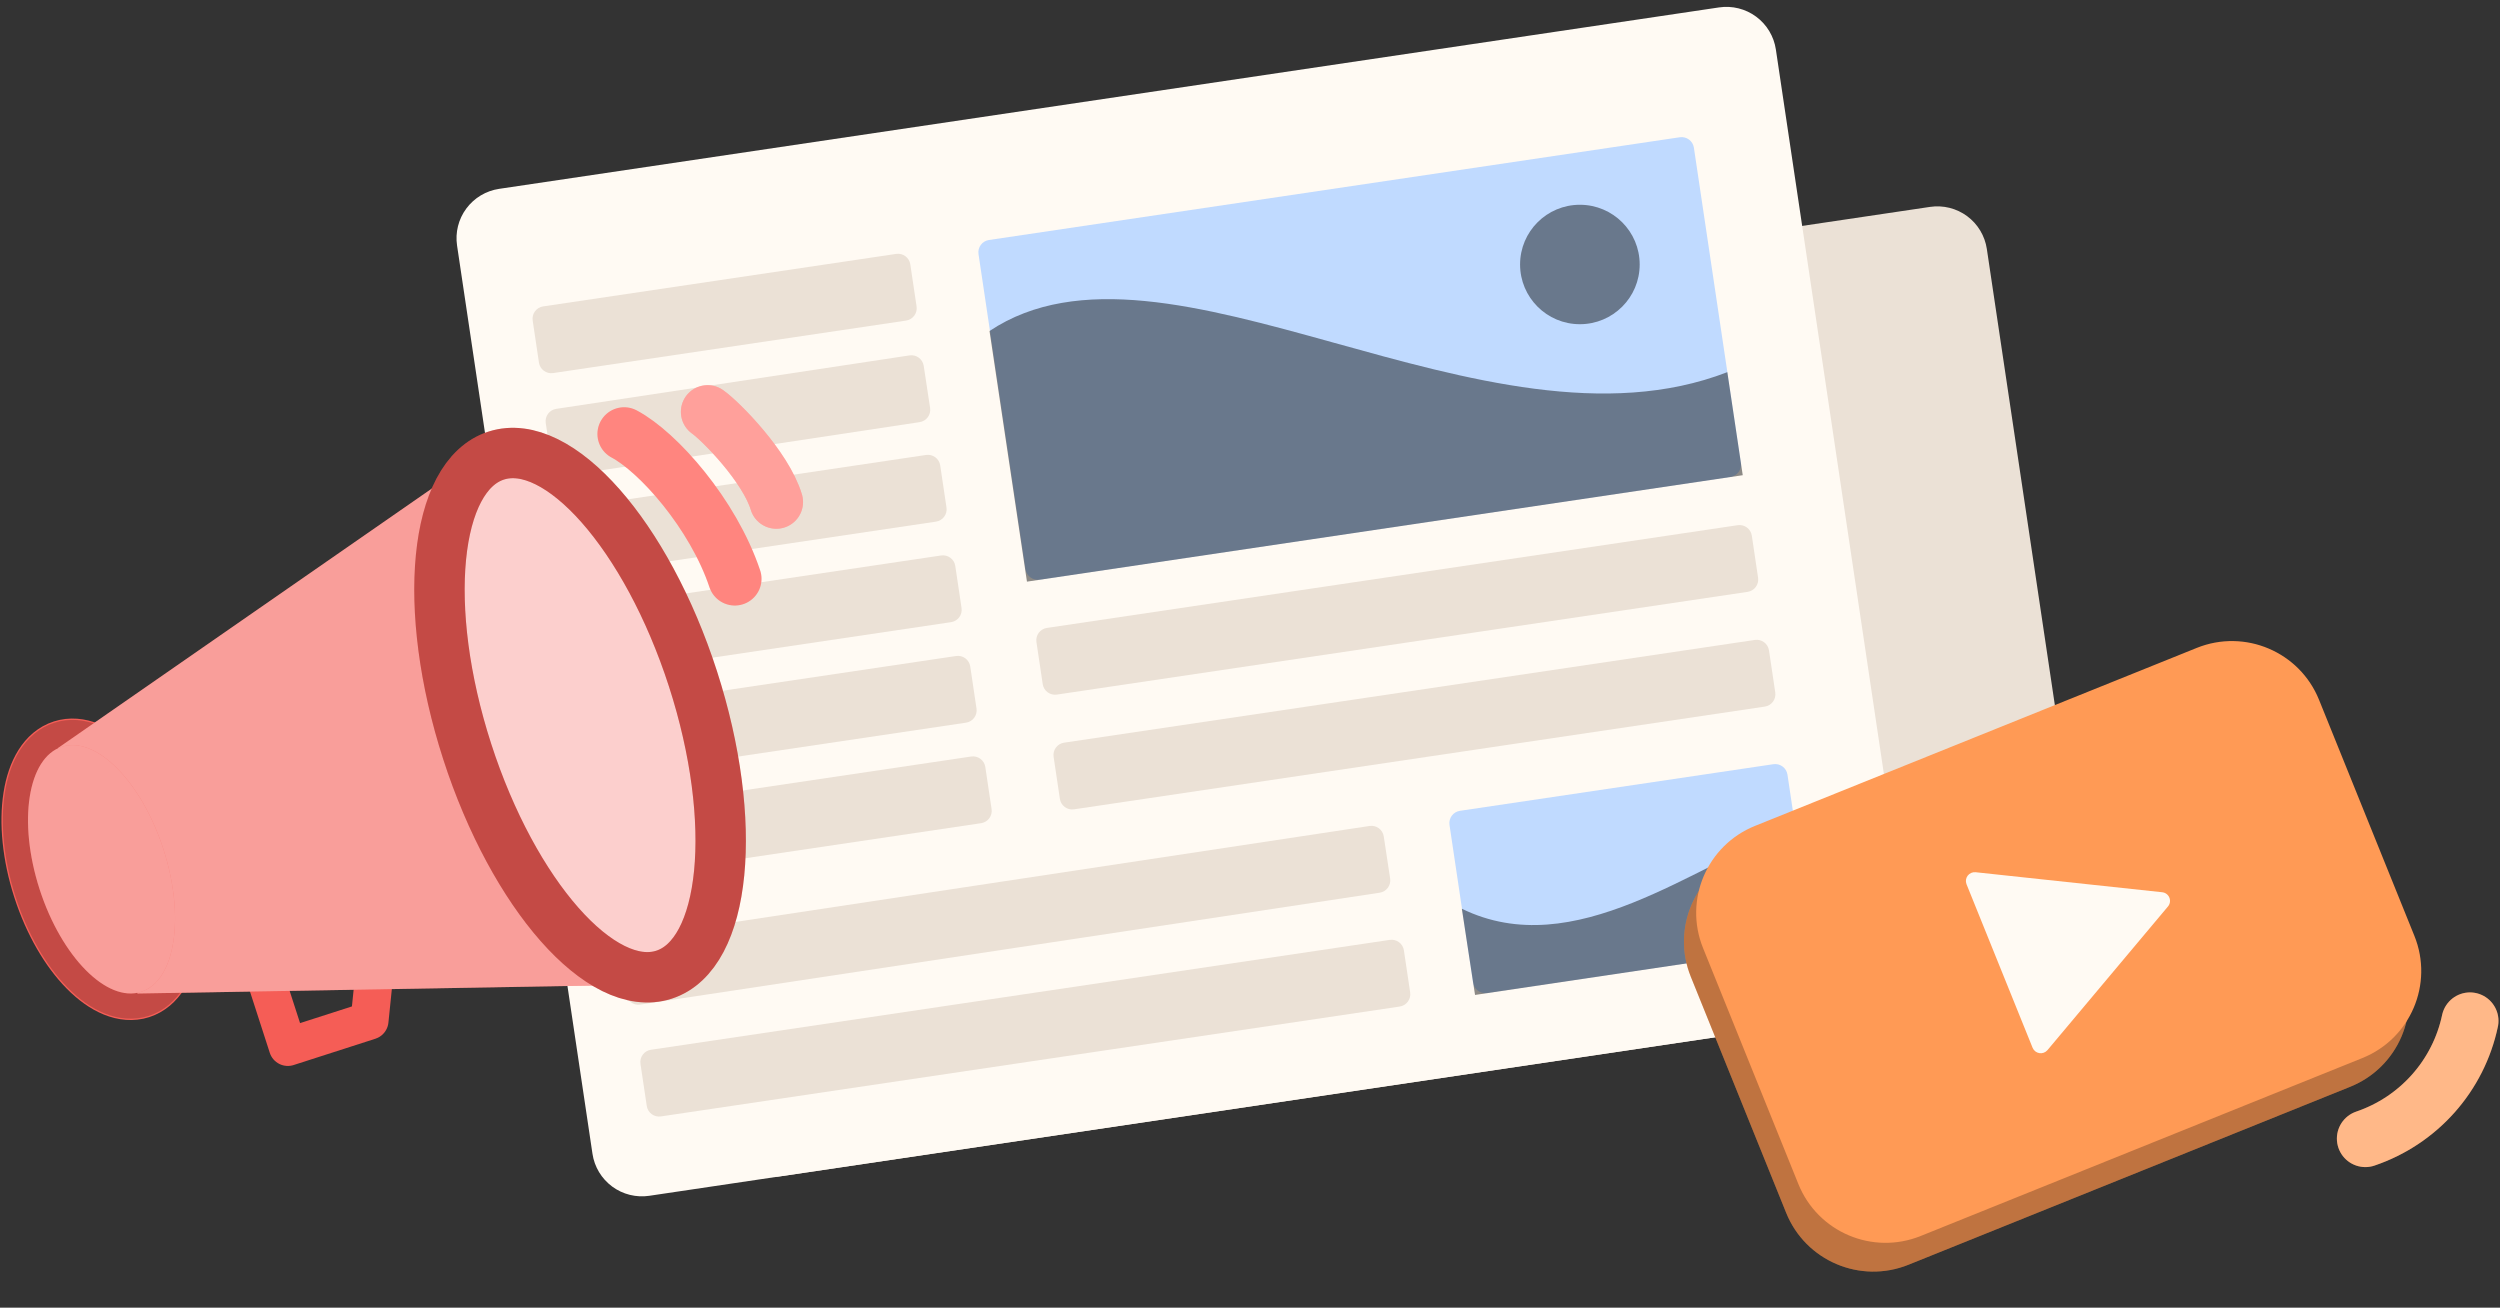 <svg width="195" height="102" viewBox="0 0 195 102" fill="none" xmlns="http://www.w3.org/2000/svg">
<rect x="0" y="0" width="195" height="102" fill="#333333" stroke="none"/>
<path d="M153.807 77.932L60.549 91.801L51.464 30.873L150.541 16.138C151.564 15.986 152.606 16.246 153.437 16.86C154.268 17.475 154.82 18.395 154.973 19.416L162.047 66.862C162.236 68.13 162.173 69.422 161.861 70.665C161.549 71.908 160.994 73.078 160.228 74.106C159.463 75.134 158.501 76.002 157.399 76.658C156.297 77.315 155.076 77.748 153.807 77.932V77.932Z" fill="#EBE1D6"/>
<path d="M149.688 78.543L50.645 93.272C49.622 93.424 48.58 93.165 47.749 92.55C46.918 91.935 46.365 91.016 46.213 89.994L35.651 19.155C35.498 18.134 35.758 17.094 36.374 16.264C36.99 15.434 37.91 14.882 38.933 14.73L134.085 0.579C135.108 0.426 136.15 0.686 136.981 1.301C137.812 1.916 138.364 2.835 138.517 3.857L149.654 78.547L149.688 78.543Z" fill="#FFFAF3"/>
<path d="M149.256 75.693C149.497 77.272 151.962 78.121 152.554 78.121L149.737 78.541C149.36 78.598 148.975 78.58 148.604 78.488C148.234 78.396 147.885 78.231 147.579 78.004C147.272 77.777 147.013 77.491 146.818 77.164C146.622 76.837 146.493 76.474 146.439 76.097L149.256 75.693Z" fill="#FFFAF3"/>
<path d="M81.092 45.216L134.972 37.203C135.502 37.124 135.868 36.631 135.789 36.102L132.124 11.522C132.045 10.992 131.551 10.627 131.021 10.706L77.141 18.719C76.611 18.798 76.245 19.291 76.324 19.82L79.989 44.401C80.068 44.93 80.562 45.295 81.092 45.216Z" fill="#C0DAFF"/>
<path d="M115.997 77.455L140.439 73.82C140.969 73.741 141.335 73.248 141.256 72.718L139.423 60.424C139.344 59.894 138.85 59.529 138.32 59.608L113.878 63.243C113.348 63.322 112.982 63.815 113.061 64.344L114.894 76.639C114.973 77.168 115.467 77.534 115.997 77.455Z" fill="#C0DAFF"/>
<path d="M82.435 54.178L136.314 46.165C136.845 46.086 137.21 45.593 137.131 45.064L136.642 41.781C136.563 41.251 136.069 40.886 135.539 40.965L81.659 48.978C81.129 49.057 80.763 49.55 80.842 50.079L81.332 53.362C81.411 53.892 81.904 54.257 82.435 54.178Z" fill="#EBE1D6"/>
<path d="M83.774 63.128L137.654 55.115C138.184 55.036 138.55 54.543 138.471 54.014L137.981 50.73C137.902 50.201 137.408 49.836 136.878 49.915L82.999 57.928C82.468 58.007 82.103 58.5 82.181 59.029L82.671 62.312C82.75 62.842 83.244 63.207 83.774 63.128Z" fill="#EBE1D6"/>
<path d="M49.937 78.359L107.616 69.631C108.147 69.55 108.512 69.056 108.431 68.526L107.933 65.24C107.853 64.71 107.357 64.345 106.826 64.426L49.147 73.154C48.617 73.234 48.252 73.729 48.332 74.258L48.831 77.545C48.911 78.075 49.406 78.439 49.937 78.359Z" fill="#EBE1D6"/>
<path d="M51.55 87.081L109.176 78.511C109.706 78.432 110.072 77.939 109.993 77.41L109.504 74.126C109.425 73.597 108.931 73.232 108.401 73.311L50.774 81.881C50.244 81.96 49.878 82.453 49.957 82.982L50.447 86.265C50.526 86.795 51.02 87.16 51.55 87.081Z" fill="#EBE1D6"/>
<path d="M43.141 29.1L70.676 25.005C71.206 24.926 71.572 24.433 71.493 23.903L71.004 20.62C70.925 20.091 70.431 19.726 69.901 19.804L42.366 23.899C41.836 23.978 41.47 24.471 41.549 25.001L42.038 28.284C42.117 28.813 42.611 29.178 43.141 29.1Z" fill="#EBE1D6"/>
<path d="M44.173 37.096L71.733 32.926C72.263 32.846 72.629 32.351 72.548 31.821L72.05 28.535C71.969 28.005 71.474 27.641 70.943 27.721L43.383 31.891C42.853 31.972 42.488 32.466 42.568 32.996L43.066 36.282C43.147 36.812 43.642 37.177 44.173 37.096Z" fill="#EBE1D6"/>
<path d="M45.474 44.782L73.009 40.687C73.539 40.608 73.905 40.115 73.826 39.586L73.337 36.303C73.258 35.773 72.764 35.408 72.234 35.487L44.699 39.582C44.169 39.661 43.803 40.154 43.882 40.683L44.372 43.966C44.45 44.496 44.944 44.861 45.474 44.782Z" fill="#EBE1D6"/>
<path d="M46.65 52.623L74.184 48.528C74.714 48.449 75.08 47.956 75.001 47.426L74.512 44.143C74.433 43.614 73.939 43.248 73.409 43.327L45.874 47.422C45.344 47.501 44.978 47.994 45.057 48.524L45.547 51.807C45.626 52.336 46.119 52.701 46.65 52.623Z" fill="#EBE1D6"/>
<path d="M47.816 60.463L75.351 56.368C75.881 56.289 76.247 55.796 76.168 55.267L75.679 51.984C75.6 51.455 75.106 51.089 74.576 51.168L47.041 55.263C46.511 55.342 46.145 55.835 46.224 56.364L46.714 59.648C46.792 60.177 47.286 60.542 47.816 60.463Z" fill="#EBE1D6"/>
<path d="M48.992 68.303L76.527 64.208C77.057 64.129 77.423 63.636 77.344 63.107L76.854 59.824C76.775 59.294 76.282 58.929 75.751 59.008L48.217 63.103C47.687 63.182 47.321 63.675 47.4 64.204L47.889 67.487C47.968 68.017 48.462 68.382 48.992 68.303Z" fill="#EBE1D6"/>
<g style="mix-blend-mode:overlay" opacity="0.45">
<path d="M135.934 37.066L80.103 45.369L77.182 25.82C90.925 16.649 115.835 36.345 134.731 29.028L135.934 37.066Z" fill="black"/>
</g>
<g style="mix-blend-mode:overlay" opacity="0.45">
<path d="M140.048 64.49L141.414 73.677L115.053 77.606L114.022 70.881C122.809 75.17 132.051 67.501 140.048 64.49Z" fill="black"/>
</g>
<g style="mix-blend-mode:overlay" opacity="0.45">
<path d="M123.23 25.288C125.806 25.288 127.895 23.202 127.895 20.63C127.895 18.057 125.806 15.972 123.23 15.972C120.655 15.972 118.566 18.057 118.566 20.63C118.566 23.202 120.655 25.288 123.23 25.288Z" fill="black"/>
</g>
<path d="M192.659 79.631C192.212 81.736 191.225 83.689 189.794 85.298C188.364 86.907 186.539 88.117 184.499 88.81" stroke="#FF9A55" stroke-width="4.446" stroke-linecap="round" stroke-linejoin="round"/>
<g style="mix-blend-mode:overlay" opacity="0.3">
<path d="M192.659 79.631C192.212 81.736 191.225 83.689 189.794 85.298C188.364 86.907 186.539 88.117 184.499 88.81" stroke="white" stroke-width="4.446" stroke-linecap="round" stroke-linejoin="round"/>
</g>
<path d="M170.396 52.779L135.937 66.663C132.184 68.175 130.369 72.439 131.883 76.186L139.322 94.603C140.836 98.35 145.105 100.163 148.858 98.651L183.317 84.768C187.07 83.256 188.885 78.992 187.371 75.244L179.932 56.828C178.418 53.08 174.149 51.267 170.396 52.779Z" fill="#FF9A55"/>
<g style="mix-blend-mode:overlay" opacity="0.25">
<path d="M170.396 52.779L135.937 66.663C132.184 68.175 130.369 72.439 131.883 76.186L139.322 94.603C140.836 98.35 145.105 100.163 148.858 98.651L183.317 84.768C187.07 83.256 188.885 78.992 187.371 75.244L179.932 56.828C178.418 53.08 174.149 51.267 170.396 52.779Z" fill="black"/>
</g>
<path d="M171.349 50.536L136.89 64.42C133.137 65.932 131.322 70.195 132.836 73.943L140.275 92.36C141.789 96.107 146.059 97.92 149.811 96.408L184.271 82.525C188.023 81.013 189.838 76.749 188.324 73.001L180.885 54.585C179.371 50.837 175.102 49.024 171.349 50.536Z" fill="#FF9A55"/>
<path d="M153.388 68.968L158.541 81.724C158.586 81.833 158.657 81.929 158.75 82.003C158.842 82.076 158.952 82.125 159.068 82.144C159.185 82.163 159.304 82.152 159.415 82.111C159.526 82.07 159.624 82.002 159.701 81.912L169.098 70.709C169.179 70.615 169.232 70.5 169.252 70.377C169.272 70.254 169.257 70.128 169.21 70.013C169.163 69.898 169.085 69.798 168.985 69.724C168.885 69.65 168.767 69.605 168.643 69.594L154.092 68.033C153.975 68.022 153.857 68.041 153.75 68.088C153.642 68.135 153.549 68.21 153.478 68.303C153.407 68.397 153.362 68.508 153.346 68.624C153.33 68.74 153.345 68.859 153.388 68.968V68.968Z" fill="#FFFAF3"/>
<path d="M11.008 77.365C13.676 76.505 14.456 71.528 12.751 66.249C11.045 60.969 7.499 57.386 4.831 58.245C2.163 59.105 1.383 64.082 3.088 69.362C4.794 74.641 8.339 78.225 11.008 77.365Z" stroke="#F55D56" stroke-width="4.141" stroke-miterlimit="10"/>
<g style="mix-blend-mode:overlay" opacity="0.2">
<path d="M11.008 77.365C13.676 76.505 14.456 71.528 12.751 66.249C11.045 60.969 7.499 57.386 4.831 58.245C2.163 59.105 1.383 64.082 3.088 69.362C4.794 74.641 8.339 78.225 11.008 77.365Z" stroke="black" stroke-width="3.932" stroke-miterlimit="10"/>
</g>
<path d="M28.824 79.614L22.451 81.664L19.668 73.052L29.881 69.286L28.824 79.614Z" stroke="#F55D56" stroke-width="2.96" stroke-linecap="round" stroke-linejoin="round"/>
<path d="M52.256 76.766L10.726 77.495L4.533 58.34L38.659 34.655L52.256 76.766Z" fill="#F55D56"/>
<g style="mix-blend-mode:overlay" opacity="0.4">
<path d="M52.256 76.766L10.726 77.495L4.533 58.34L38.659 34.655L52.256 76.766Z" fill="white"/>
</g>
<path d="M11.008 77.365C13.676 76.505 14.456 71.528 12.751 66.249C11.045 60.969 7.499 57.386 4.831 58.245C2.163 59.105 1.383 64.082 3.088 69.362C4.794 74.641 8.339 78.225 11.008 77.365Z" fill="#F55D56"/>
<g style="mix-blend-mode:overlay" opacity="0.4">
<path d="M11.008 77.365C13.676 76.505 14.456 71.528 12.751 66.249C11.045 60.969 7.499 57.386 4.831 58.245C2.163 59.105 1.383 64.082 3.088 69.362C4.794 74.641 8.339 78.225 11.008 77.365Z" fill="white"/>
</g>
<path d="M51.786 76.028C56.648 74.462 57.662 64.127 54.05 52.945C50.438 41.763 43.568 33.968 38.706 35.535C33.843 37.102 32.83 47.436 36.442 58.618C40.054 69.8 46.924 77.595 51.786 76.028Z" fill="#F55D56"/>
<g style="mix-blend-mode:overlay" opacity="0.7">
<path d="M51.786 76.028C56.648 74.462 57.662 64.127 54.05 52.945C50.438 41.763 43.568 33.968 38.706 35.535C33.843 37.102 32.83 47.436 36.442 58.618C40.054 69.8 46.924 77.595 51.786 76.028Z" fill="white"/>
</g>
<path d="M51.786 76.028C56.648 74.462 57.662 64.127 54.05 52.945C50.438 41.763 43.568 33.968 38.706 35.535C33.843 37.102 32.83 47.436 36.442 58.618C40.054 69.8 46.924 77.595 51.786 76.028Z" stroke="#F55D56" stroke-width="3.932" stroke-miterlimit="10"/>
<g style="mix-blend-mode:overlay" opacity="0.2">
<path d="M51.786 76.028C56.648 74.462 57.662 64.127 54.05 52.945C50.438 41.763 43.568 33.968 38.706 35.535C33.843 37.102 32.83 47.436 36.442 58.618C40.054 69.8 46.924 77.595 51.786 76.028Z" stroke="black" stroke-width="3.932" stroke-miterlimit="10"/>
</g>
<path d="M48.683 33.849C51.337 35.256 55.615 40.077 57.315 45.147" stroke="#FF7871" stroke-width="4.168" stroke-miterlimit="10" stroke-linecap="round"/>
<path d="M55.193 32.125C56.241 32.863 59.728 36.414 60.553 39.159" stroke="#FF7871" stroke-width="4.168" stroke-miterlimit="10" stroke-linecap="round"/>
<g style="mix-blend-mode:overlay" opacity="0.1">
<path d="M48.683 33.849C51.337 35.256 55.615 40.077 57.315 45.147" stroke="white" stroke-width="4.168" stroke-miterlimit="10" stroke-linecap="round"/>
</g>
<g style="mix-blend-mode:overlay" opacity="0.3">
<path d="M55.193 32.125C56.241 32.863 59.728 36.414 60.553 39.159" stroke="white" stroke-width="4.168" stroke-miterlimit="10" stroke-linecap="round"/>
</g>
</svg>
